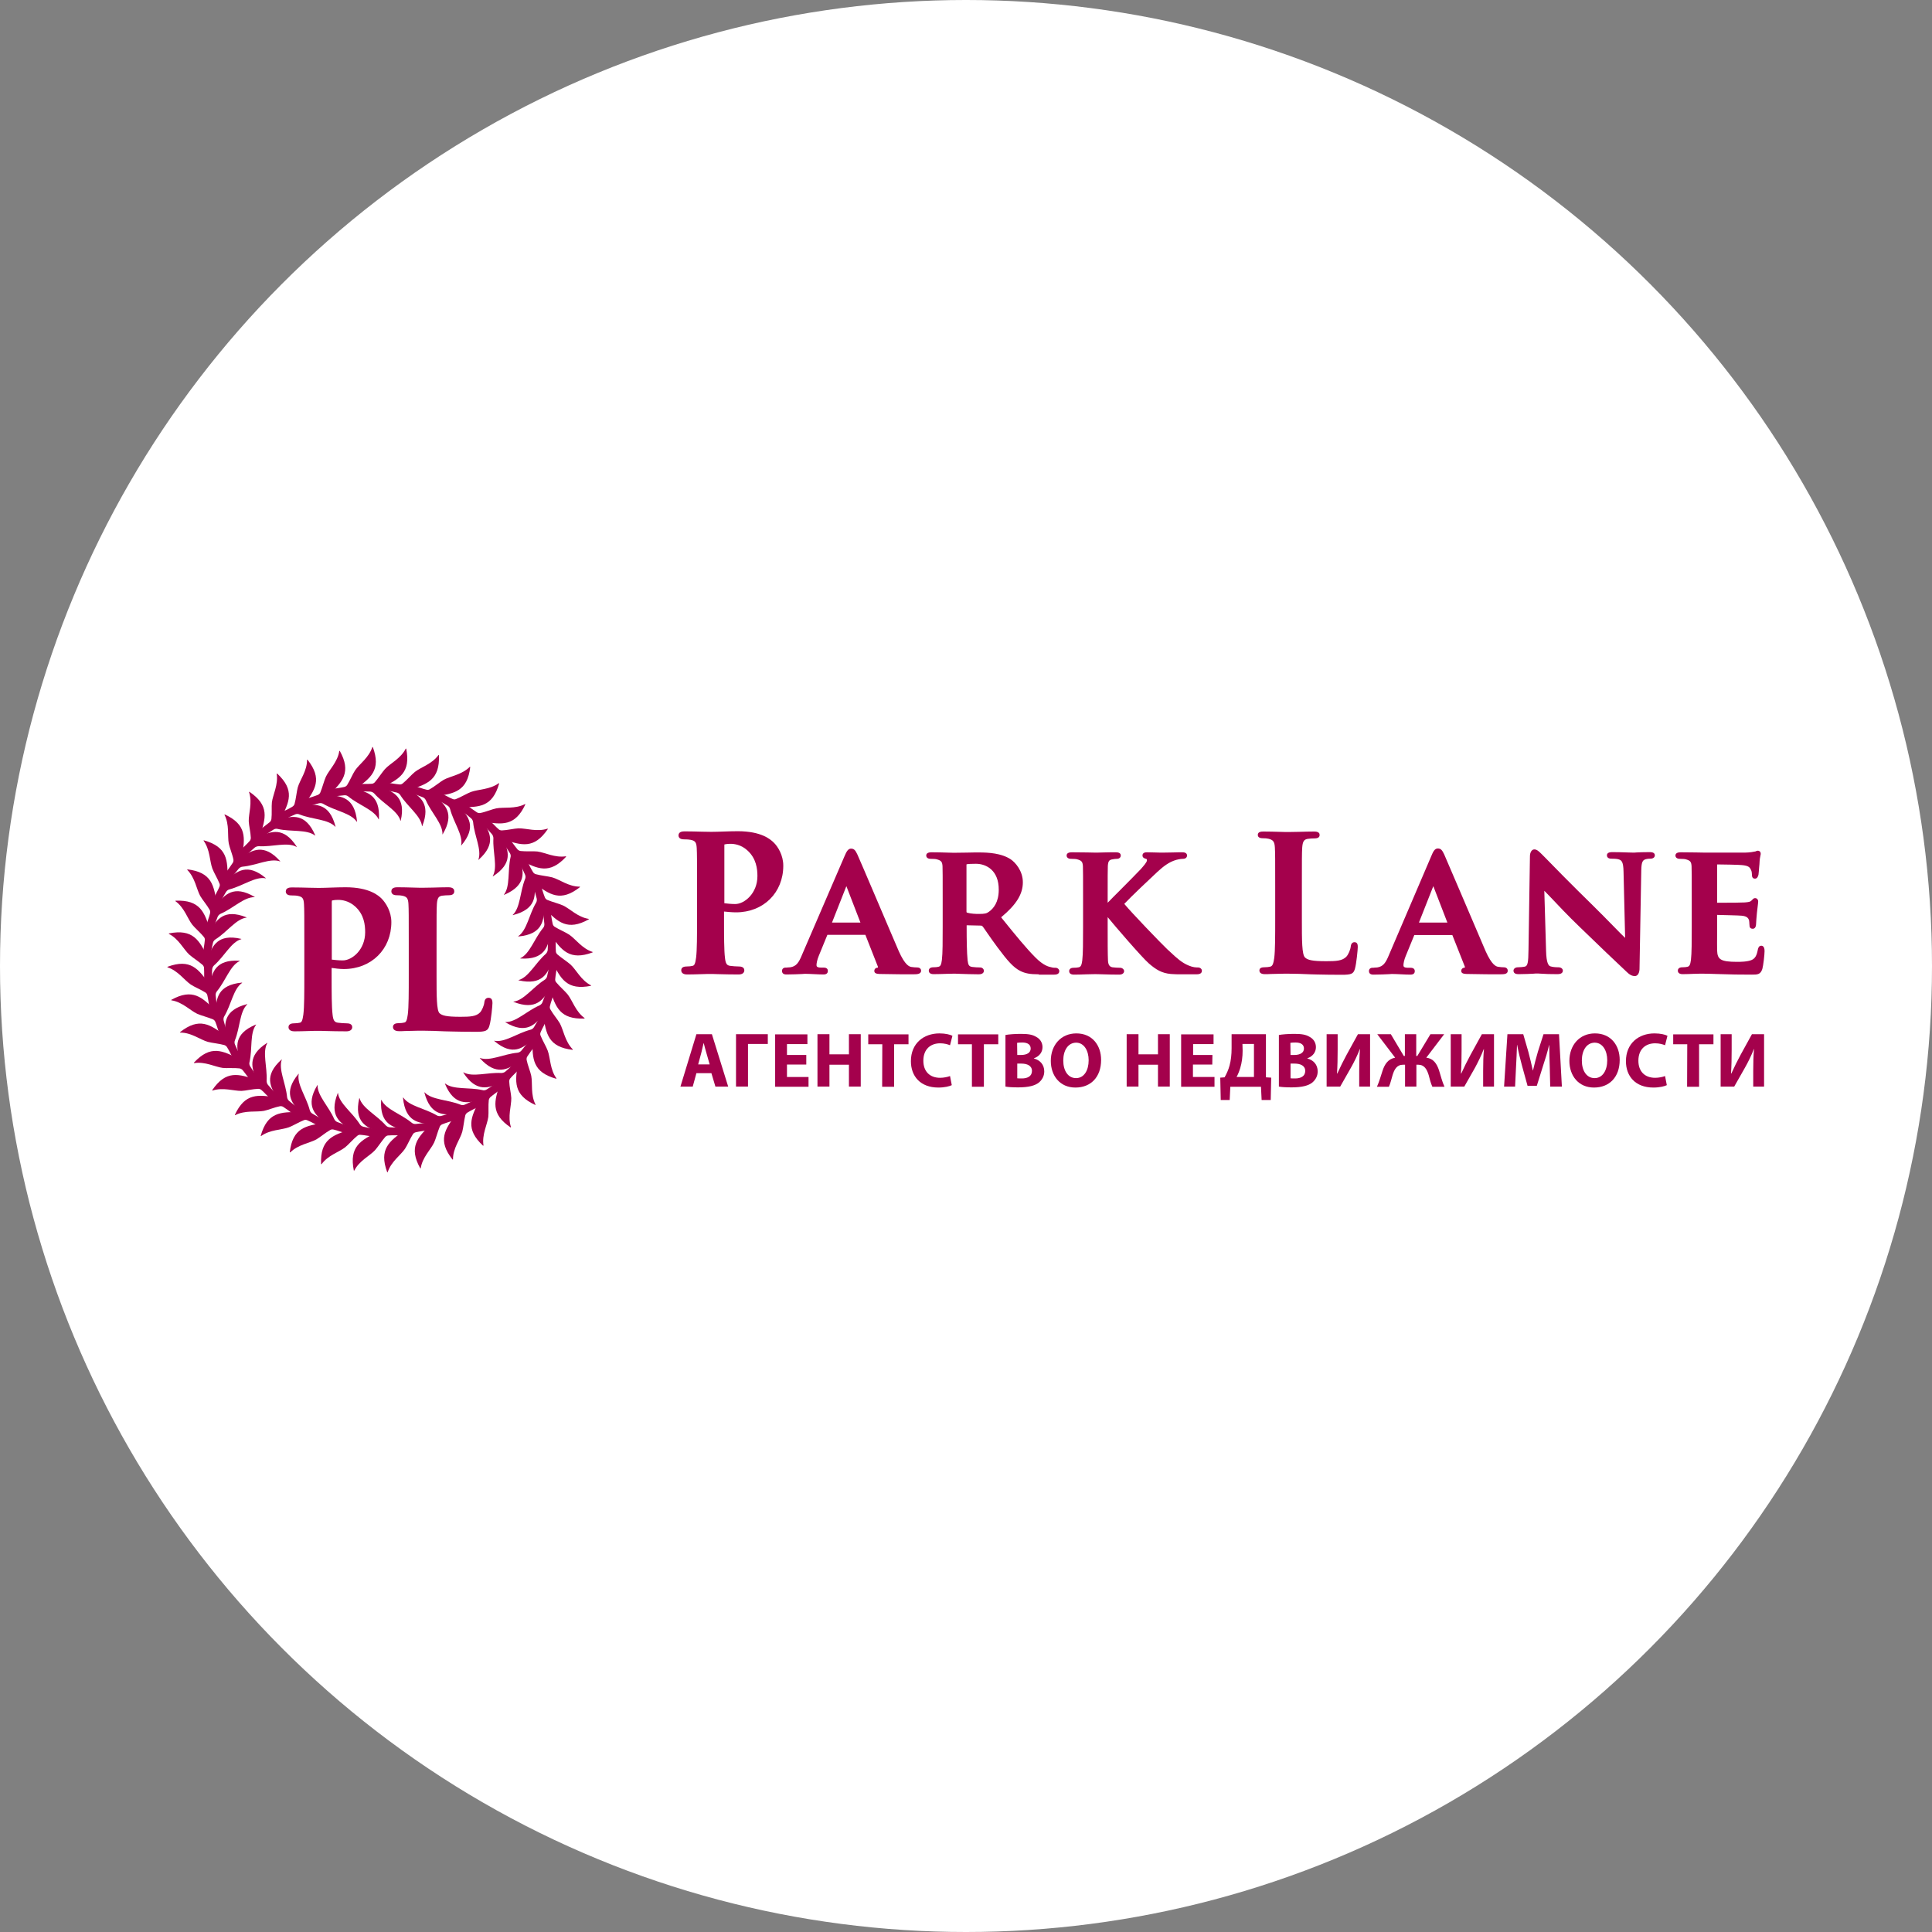 <?xml version="1.0" encoding="UTF-8"?> <svg xmlns="http://www.w3.org/2000/svg" width="150" height="150" viewBox="0 0 150 150" fill="none"><rect x="0" y="0" width="150" height="150" fill="#808080" stroke="none"/> <circle cx="75" cy="75" r="75" fill="white"></circle> <path d="M54.069 83.322L53.784 84.363H52.829L54.069 80.296H55.272L56.536 84.363H55.544L55.234 83.322H54.069V83.322ZM55.098 82.64L54.85 81.772C54.776 81.536 54.701 81.226 54.639 80.99H54.627C54.565 81.226 54.503 81.536 54.441 81.772L54.205 82.64H55.098Z" fill="#A4014C"></path> <path d="M59.612 80.295V81.052H58.074V84.362H57.144V80.295H59.612Z" fill="#A4014C"></path> <path d="M62.6 82.651H61.1V83.618H62.774V84.375H60.182V80.308H62.687V81.064H61.1V81.907H62.6V82.651Z" fill="#A4014C"></path> <path d="M64.398 80.295V81.858H65.911V80.295H66.828V84.362H65.911V82.664H64.398V84.362H63.468V80.295H64.398Z" fill="#A4014C"></path> <path d="M68.502 81.076H67.411V80.308H70.536V81.076H69.42V84.375H68.49L68.502 81.076Z" fill="#A4014C"></path> <path d="M73.896 84.251C73.723 84.338 73.351 84.437 72.855 84.437C71.454 84.437 70.722 83.556 70.722 82.391C70.722 81.002 71.714 80.233 72.942 80.233C73.413 80.233 73.785 80.332 73.946 80.419L73.76 81.151C73.574 81.076 73.314 81.002 72.991 81.002C72.26 81.002 71.689 81.448 71.689 82.354C71.689 83.172 72.173 83.68 72.991 83.68C73.264 83.68 73.574 83.618 73.76 83.544L73.896 84.251Z" fill="#A4014C"></path> <path d="M75.459 81.076H74.38V80.308H77.505V81.076H76.389V84.375H75.459V81.076Z" fill="#A4014C"></path> <path d="M78.063 80.357C78.298 80.308 78.794 80.27 79.253 80.27C79.811 80.27 80.158 80.32 80.456 80.506C80.741 80.655 80.94 80.94 80.94 81.3C80.94 81.659 80.729 82.006 80.27 82.168V82.18C80.741 82.304 81.076 82.651 81.076 83.184C81.076 83.556 80.902 83.842 80.654 84.052C80.357 84.288 79.861 84.424 79.055 84.424C78.596 84.424 78.261 84.4 78.063 84.362V80.357ZM78.98 81.907H79.278C79.762 81.907 80.022 81.709 80.022 81.411C80.022 81.101 79.786 80.94 79.365 80.94C79.166 80.94 79.055 80.952 78.968 80.965L78.98 81.907ZM78.98 83.718C79.067 83.73 79.179 83.73 79.34 83.73C79.762 83.73 80.121 83.569 80.121 83.147C80.121 82.738 79.749 82.577 79.29 82.577H78.98V83.718V83.718Z" fill="#A4014C"></path> <path d="M85.49 82.292C85.49 83.631 84.684 84.437 83.494 84.437C82.291 84.437 81.584 83.519 81.584 82.366C81.584 81.151 82.366 80.233 83.568 80.233C84.808 80.233 85.49 81.163 85.49 82.292ZM82.552 82.341C82.552 83.135 82.924 83.705 83.544 83.705C84.164 83.705 84.523 83.11 84.523 82.316C84.523 81.585 84.176 80.952 83.544 80.952C82.911 80.965 82.552 81.56 82.552 82.341Z" fill="#A4014C"></path> <path d="M88.392 80.295V81.858H89.905V80.295H90.822V84.362H89.905V82.664H88.392V84.362H87.474V80.295H88.392Z" fill="#A4014C"></path> <path d="M94.121 82.651H92.62V83.618H94.294V84.375H91.703V80.308H94.22V81.064H92.633V81.907H94.133L94.121 82.651Z" fill="#A4014C"></path> <path d="M98.287 80.295V83.643L98.696 83.668L98.659 85.404H97.952L97.903 84.375H95.522L95.472 85.404H94.778L94.741 83.668L95.076 83.643C95.237 83.358 95.373 83.06 95.46 82.738C95.572 82.329 95.621 81.882 95.621 81.386V80.295H98.287V80.295ZM96.477 81.585C96.477 82.056 96.415 82.515 96.291 82.924C96.216 83.172 96.117 83.42 96.006 83.618H97.357V81.052H96.464L96.477 81.585Z" fill="#A4014C"></path> <path d="M99.292 80.357C99.527 80.308 100.023 80.27 100.482 80.27C101.04 80.27 101.387 80.32 101.685 80.506C101.97 80.655 102.168 80.94 102.168 81.3C102.168 81.659 101.958 82.006 101.499 82.168V82.18C101.97 82.304 102.305 82.651 102.305 83.184C102.305 83.556 102.131 83.842 101.883 84.052C101.586 84.288 101.09 84.424 100.284 84.424C99.825 84.424 99.49 84.4 99.292 84.362V80.357ZM100.197 81.907H100.494C100.978 81.907 101.238 81.709 101.238 81.411C101.238 81.101 101.003 80.94 100.581 80.94C100.383 80.94 100.271 80.952 100.184 80.965L100.197 81.907ZM100.197 83.718C100.284 83.73 100.395 83.73 100.556 83.73C100.978 83.73 101.338 83.569 101.338 83.147C101.338 82.738 100.966 82.577 100.507 82.577H100.197V83.718V83.718Z" fill="#A4014C"></path> <path d="M103.855 80.295V81.498C103.855 82.155 103.842 82.8 103.805 83.346H103.83C104.041 82.874 104.314 82.329 104.549 81.895L105.43 80.295H106.372V84.362H105.529V83.16C105.529 82.527 105.541 81.982 105.591 81.448H105.578C105.392 81.932 105.132 82.465 104.884 82.899L104.053 84.362H102.999V80.295H103.855Z" fill="#A4014C"></path> <path d="M107.984 80.295L108.988 81.982H109.075V80.295H109.956V81.982H110.042L111.059 80.295H112.126L110.737 82.118C111.282 82.18 111.555 82.577 111.729 83.11C111.865 83.532 111.964 83.978 112.15 84.375H111.208C111.084 84.102 110.997 83.767 110.923 83.47C110.786 83.036 110.6 82.664 110.104 82.664H109.968V84.362H109.088V82.664H108.939C108.443 82.664 108.257 83.036 108.12 83.47C108.034 83.755 107.959 84.102 107.835 84.375H106.905C107.091 83.978 107.203 83.532 107.339 83.135C107.513 82.614 107.773 82.217 108.319 82.118L106.93 80.295H107.984Z" fill="#A4014C"></path> <path d="M113.477 80.295V81.498C113.477 82.155 113.465 82.8 113.428 83.346H113.452C113.663 82.874 113.936 82.329 114.172 81.895L115.052 80.295H115.994V84.362H115.151V83.16C115.151 82.527 115.164 81.982 115.213 81.448H115.201C115.015 81.932 114.754 82.465 114.519 82.899L113.688 84.362H112.634V80.295H113.477Z" fill="#A4014C"></path> <path d="M120.322 82.812C120.31 82.329 120.285 81.734 120.285 81.138H120.272C120.148 81.659 119.975 82.242 119.814 82.713L119.318 84.3H118.598L118.164 82.726C118.028 82.242 117.892 81.659 117.792 81.126H117.78C117.755 81.672 117.743 82.304 117.706 82.812L117.631 84.362H116.776L117.036 80.295H118.264L118.66 81.659C118.784 82.13 118.908 82.639 119.008 83.11H119.02C119.132 82.639 119.268 82.106 119.404 81.647L119.838 80.295H121.041L121.264 84.362H120.359L120.322 82.812Z" fill="#A4014C"></path> <path d="M125.753 82.292C125.753 83.631 124.947 84.437 123.757 84.437C122.554 84.437 121.847 83.519 121.847 82.366C121.847 81.151 122.628 80.233 123.831 80.233C125.071 80.233 125.753 81.163 125.753 82.292ZM122.814 82.341C122.814 83.135 123.186 83.705 123.806 83.705C124.426 83.705 124.786 83.11 124.786 82.316C124.786 81.585 124.439 80.952 123.806 80.952C123.174 80.965 122.814 81.56 122.814 82.341Z" fill="#A4014C"></path> <path d="M129.411 84.251C129.238 84.338 128.866 84.437 128.37 84.437C126.968 84.437 126.237 83.556 126.237 82.391C126.237 81.002 127.229 80.233 128.456 80.233C128.94 80.233 129.3 80.332 129.461 80.419L129.275 81.151C129.089 81.076 128.828 81.002 128.506 81.002C127.774 81.002 127.204 81.448 127.204 82.354C127.204 83.172 127.688 83.68 128.506 83.68C128.779 83.68 129.089 83.618 129.275 83.544L129.411 84.251Z" fill="#A4014C"></path> <path d="M130.998 81.076H129.907V80.308H133.032V81.076H131.916V84.375H130.986L130.998 81.076Z" fill="#A4014C"></path> <path d="M134.446 80.295V81.498C134.446 82.155 134.433 82.8 134.396 83.346H134.421C134.632 82.874 134.904 82.329 135.14 81.895L136.02 80.295H136.963V84.362H136.12V83.16C136.12 82.527 136.132 81.982 136.182 81.448H136.169C135.983 81.932 135.723 82.465 135.475 82.899L134.644 84.362H133.59V80.295H134.446Z" fill="#A4014C"></path> <path d="M26.69 75.236C28.835 75.236 30.385 73.698 30.385 71.59C30.385 70.784 29.963 70.102 29.616 69.755C29.393 69.544 28.698 68.887 26.826 68.887C26.491 68.887 26.094 68.9 25.722 68.912C25.375 68.924 25.028 68.937 24.743 68.937C24.569 68.937 24.321 68.924 24.024 68.924C23.614 68.912 23.118 68.9 22.684 68.9C22.548 68.9 22.188 68.9 22.188 69.21C22.188 69.346 22.263 69.52 22.61 69.52C22.821 69.52 23.044 69.532 23.131 69.557C23.49 69.631 23.577 69.755 23.602 70.202C23.627 70.648 23.627 71.045 23.627 73.227V75.744C23.627 77.046 23.627 78.175 23.552 78.77C23.49 79.216 23.428 79.378 23.28 79.402C23.18 79.427 23.019 79.452 22.808 79.452C22.436 79.452 22.399 79.663 22.399 79.75C22.399 79.849 22.449 80.072 22.87 80.072C23.193 80.072 23.627 80.06 24.011 80.047C24.296 80.035 24.532 80.035 24.681 80.035C24.817 80.035 25.04 80.035 25.313 80.047C25.76 80.06 26.318 80.072 26.9 80.072C27.235 80.072 27.347 79.898 27.347 79.75C27.347 79.675 27.322 79.452 26.938 79.452C26.727 79.452 26.429 79.427 26.231 79.402C25.97 79.365 25.871 79.229 25.822 78.782C25.747 78.175 25.747 77.046 25.747 75.744V75.149C26.02 75.186 26.367 75.236 26.69 75.236ZM25.772 69.916C25.834 69.904 25.97 69.867 26.256 69.867C26.541 69.867 27.074 69.929 27.57 70.375C28.277 71.008 28.351 71.826 28.351 72.384C28.351 73.736 27.334 74.566 26.615 74.566C26.293 74.566 25.97 74.529 25.76 74.504V70.016C25.772 69.941 25.772 69.916 25.772 69.916Z" fill="#A4014C"></path> <path d="M36.944 80.109C36.163 80.109 35.556 80.097 35.022 80.084L34.526 80.072C33.894 80.047 33.386 80.022 32.79 80.022C32.629 80.022 32.319 80.022 31.984 80.035C31.811 80.035 31.625 80.047 31.451 80.047C31.29 80.06 31.129 80.06 30.98 80.06C30.558 80.06 30.509 79.836 30.509 79.737C30.509 79.65 30.546 79.44 30.918 79.44C31.129 79.44 31.29 79.415 31.389 79.39C31.538 79.365 31.6 79.204 31.662 78.758C31.736 78.175 31.736 77.046 31.736 75.732V73.215C31.736 71.032 31.736 70.648 31.712 70.189C31.687 69.743 31.588 69.619 31.24 69.544C31.141 69.52 30.98 69.507 30.806 69.507C30.459 69.507 30.385 69.334 30.385 69.197C30.385 68.887 30.744 68.887 30.881 68.887C31.265 68.887 31.724 68.9 32.121 68.912C32.418 68.924 32.679 68.924 32.84 68.924C32.989 68.924 33.274 68.912 33.596 68.912C34.006 68.9 34.477 68.887 34.787 68.887C34.911 68.887 35.27 68.887 35.27 69.197C35.27 69.408 35.122 69.507 34.836 69.507C34.688 69.507 34.477 69.52 34.303 69.544C34.068 69.594 33.956 69.693 33.919 70.189C33.894 70.648 33.894 71.032 33.894 73.215V75.732C33.894 77.319 33.894 78.472 34.13 78.671C34.328 78.844 34.65 78.944 35.742 78.944C36.498 78.944 36.982 78.919 37.279 78.596C37.416 78.448 37.577 78.076 37.602 77.84C37.626 77.592 37.738 77.468 37.936 77.468C38.234 77.468 38.234 77.766 38.234 77.89C38.234 78.063 38.135 79.154 38.011 79.588C37.899 80.047 37.688 80.109 36.944 80.109Z" fill="#A4014C"></path> <path d="M135.983 75.67C135.041 75.67 134.284 75.658 133.664 75.633L133.206 75.62C132.809 75.608 132.486 75.596 132.214 75.596C132.152 75.596 132.077 75.596 131.99 75.596C131.854 75.596 131.68 75.608 131.507 75.608C131.209 75.62 130.899 75.633 130.639 75.633C130.292 75.633 130.267 75.434 130.267 75.36C130.267 75.224 130.366 75.1 130.602 75.1C130.775 75.1 130.912 75.087 131.011 75.062C131.172 75.025 131.234 74.901 131.284 74.529C131.346 74.021 131.346 73.066 131.346 71.95V69.817C131.346 67.97 131.346 67.635 131.333 67.25C131.308 66.903 131.234 66.816 130.887 66.717C130.812 66.692 130.614 66.68 130.428 66.68C130.168 66.68 130.081 66.544 130.081 66.42C130.081 66.172 130.403 66.172 130.502 66.172C130.887 66.172 131.308 66.184 131.668 66.184C131.928 66.184 132.164 66.196 132.313 66.196H132.92C133.466 66.196 134.235 66.196 134.842 66.196C135.5 66.196 135.698 66.196 135.748 66.184C135.921 66.172 136.07 66.147 136.182 66.122L136.268 66.11C136.293 66.11 136.318 66.097 136.33 66.085C136.38 66.072 136.43 66.048 136.479 66.048C136.578 66.048 136.702 66.11 136.702 66.296C136.702 66.333 136.69 66.37 136.678 66.432C136.653 66.544 136.616 66.717 136.603 67.089C136.603 67.139 136.591 67.238 136.578 67.35C136.566 67.56 136.541 67.808 136.529 67.908C136.504 67.994 136.454 68.218 136.256 68.218C136.144 68.218 136.02 68.168 136.02 67.92C136.02 67.833 136.008 67.647 135.946 67.536C135.859 67.362 135.797 67.213 135.227 67.164C135.028 67.139 133.677 67.114 133.317 67.114V70.09C134.508 70.09 135.289 70.078 135.462 70.065C135.76 70.04 135.896 70.016 135.971 69.929C136.02 69.892 136.045 69.867 136.058 69.842C136.12 69.78 136.169 69.73 136.268 69.73C136.405 69.73 136.504 69.842 136.504 69.991C136.504 70.053 136.492 70.152 136.454 70.474L136.405 70.896C136.38 71.132 136.343 71.628 136.343 71.702C136.343 72.074 136.157 72.111 136.082 72.111C135.934 72.111 135.834 72.024 135.834 71.876C135.834 71.838 135.822 71.789 135.822 71.739C135.822 71.652 135.81 71.553 135.797 71.454C135.748 71.305 135.661 71.132 135.214 71.094C135.004 71.07 133.726 71.045 133.317 71.032V72C133.317 72.124 133.317 72.297 133.317 72.496C133.317 72.967 133.305 73.55 133.317 73.798C133.342 74.48 133.565 74.678 134.88 74.678C135.078 74.678 135.673 74.678 136.008 74.529C136.268 74.405 136.392 74.194 136.479 73.723C136.504 73.624 136.541 73.426 136.752 73.426C136.814 73.426 136.864 73.45 136.901 73.488C136.963 73.55 137 73.661 137 73.847C137 74.132 136.901 74.976 136.826 75.236C136.678 75.67 136.454 75.67 135.983 75.67Z" fill="#A4014C"></path> <path d="M126.931 75.782C126.72 75.782 126.522 75.683 126.324 75.484C125.58 74.79 124.03 73.314 122.653 71.975C121.773 71.132 120.905 70.214 120.334 69.606C120.161 69.421 120.012 69.272 119.9 69.16L120.037 73.835C120.062 74.802 120.235 74.976 120.372 75.025C120.533 75.075 120.731 75.1 120.992 75.1C121.227 75.1 121.339 75.236 121.339 75.36C121.339 75.534 121.202 75.633 120.917 75.633C120.384 75.633 119.938 75.621 119.64 75.596C119.479 75.583 119.367 75.583 119.293 75.583C119.256 75.583 119.181 75.583 119.082 75.596C118.822 75.608 118.388 75.633 117.929 75.633C117.805 75.633 117.507 75.633 117.507 75.36C117.507 75.211 117.656 75.1 117.842 75.1C118.053 75.1 118.251 75.075 118.388 75.05C118.611 74.988 118.66 74.752 118.673 73.711L118.784 66.494C118.784 66.172 118.921 65.948 119.132 65.948C119.33 65.948 119.504 66.122 119.727 66.345L119.987 66.606C120.558 67.201 122.108 68.776 123.633 70.264C124.104 70.722 124.811 71.442 125.394 72.037C125.704 72.359 125.989 72.644 126.175 72.818L126.051 67.684C126.038 66.916 125.902 66.804 125.704 66.73C125.542 66.668 125.245 66.668 125.096 66.668C124.786 66.668 124.761 66.469 124.761 66.407C124.761 66.159 125.071 66.159 125.208 66.159C125.604 66.159 126.014 66.172 126.336 66.184C126.534 66.184 126.708 66.197 126.82 66.197C126.869 66.197 126.944 66.197 127.055 66.184C127.278 66.172 127.638 66.159 128.06 66.159C128.184 66.159 128.481 66.159 128.481 66.407C128.481 66.544 128.37 66.668 128.134 66.668C128.01 66.668 127.923 66.668 127.787 66.705C127.551 66.779 127.44 66.879 127.427 67.585L127.291 75.261C127.266 75.645 127.092 75.782 126.931 75.782Z" fill="#A4014C"></path> <path d="M116.379 75.645C115.932 75.645 115.015 75.645 113.961 75.62H113.886C113.676 75.608 113.452 75.596 113.452 75.385C113.452 75.236 113.552 75.137 113.725 75.124C113.725 75.124 113.75 75.1 113.725 75.038L112.758 72.595H109.807L109.137 74.232C109.013 74.529 108.964 74.814 108.964 74.926C108.964 75.025 108.964 75.137 109.336 75.137H109.522C109.794 75.137 109.844 75.298 109.844 75.397C109.844 75.496 109.807 75.67 109.509 75.67C109.298 75.67 109.038 75.658 108.79 75.645C108.542 75.633 108.306 75.62 108.108 75.62C108.071 75.62 107.984 75.62 107.86 75.633C107.575 75.645 107.104 75.67 106.645 75.67C106.558 75.67 106.285 75.67 106.285 75.397C106.285 75.236 106.397 75.137 106.558 75.137C106.608 75.137 106.67 75.137 106.732 75.124C106.794 75.124 106.868 75.112 106.93 75.112C107.389 75.038 107.587 74.765 107.848 74.12L111.134 66.444C111.258 66.147 111.382 65.874 111.63 65.874C111.902 65.874 111.989 66.06 112.126 66.333C112.262 66.643 112.77 67.833 113.366 69.222C114.085 70.908 114.903 72.83 115.337 73.835C115.833 74.951 116.168 75.038 116.317 75.062C116.49 75.087 116.627 75.1 116.751 75.1C116.974 75.1 117.061 75.236 117.061 75.36C117.061 75.645 116.776 75.645 116.379 75.645ZM112.374 71.628L111.282 68.8L110.166 71.628H112.374Z" fill="#A4014C"></path> <path d="M104.165 75.682C103.371 75.682 102.764 75.67 102.218 75.658L101.747 75.645C101.139 75.62 100.618 75.596 99.998 75.596C99.837 75.596 99.527 75.596 99.192 75.608C99.019 75.608 98.845 75.62 98.672 75.62C98.51 75.633 98.349 75.633 98.2 75.633C97.841 75.633 97.779 75.459 97.779 75.348C97.779 75.248 97.828 75.1 98.138 75.1C98.349 75.1 98.523 75.075 98.622 75.05C98.808 75.013 98.87 74.79 98.932 74.38C99.006 73.785 99.006 72.657 99.006 71.355V68.838C99.006 66.655 99.006 66.271 98.982 65.812C98.957 65.341 98.845 65.204 98.473 65.118C98.374 65.093 98.213 65.08 98.027 65.08C97.717 65.08 97.655 64.932 97.655 64.82C97.655 64.56 97.965 64.56 98.101 64.56C98.486 64.56 98.944 64.572 99.341 64.584C99.639 64.597 99.899 64.597 100.073 64.597C100.222 64.597 100.507 64.584 100.829 64.584C101.238 64.572 101.71 64.56 102.02 64.56C102.156 64.56 102.305 64.572 102.392 64.659C102.441 64.708 102.454 64.758 102.454 64.832C102.454 65.006 102.317 65.093 102.057 65.093C101.908 65.093 101.685 65.105 101.524 65.13C101.263 65.18 101.139 65.291 101.102 65.824C101.077 66.283 101.077 66.668 101.077 68.85V71.367C101.077 73.029 101.077 74.12 101.325 74.343C101.524 74.529 101.858 74.628 102.962 74.628C103.731 74.628 104.227 74.604 104.537 74.269C104.686 74.108 104.847 73.736 104.872 73.488C104.896 73.264 104.996 73.153 105.169 73.153C105.417 73.153 105.417 73.401 105.417 73.537C105.417 73.711 105.318 74.79 105.194 75.224C105.082 75.608 104.921 75.682 104.165 75.682Z" fill="#A4014C"></path> <path d="M91.802 75.645C91.418 75.645 91.194 75.645 90.909 75.62C90.202 75.558 89.756 75.286 89.198 74.802C88.652 74.331 86.458 71.776 85.999 71.206V71.987C85.999 73.103 85.999 74.058 86.024 74.591C86.048 74.963 86.185 75.062 86.371 75.1C86.532 75.124 86.817 75.137 86.966 75.137C87.127 75.137 87.276 75.261 87.276 75.397C87.276 75.521 87.177 75.67 86.892 75.67C86.47 75.67 85.974 75.658 85.577 75.645C85.317 75.633 85.094 75.633 84.97 75.633C84.846 75.633 84.635 75.645 84.387 75.645C84.052 75.658 83.668 75.67 83.382 75.67C83.035 75.67 83.01 75.472 83.01 75.397C83.01 75.261 83.11 75.137 83.345 75.137C83.519 75.137 83.655 75.124 83.754 75.1C83.916 75.062 83.978 74.938 84.027 74.566C84.089 74.058 84.089 73.103 84.089 71.987V69.817C84.089 67.97 84.089 67.635 84.077 67.25C84.052 66.903 83.978 66.816 83.63 66.717C83.556 66.692 83.358 66.68 83.159 66.68C82.899 66.68 82.812 66.544 82.812 66.42C82.812 66.172 83.134 66.172 83.234 66.172C83.63 66.172 84.077 66.184 84.424 66.184C84.66 66.184 84.87 66.196 84.994 66.196C85.131 66.196 85.391 66.196 85.676 66.184C86.011 66.172 86.383 66.172 86.606 66.172C86.718 66.172 87.016 66.172 87.016 66.42C87.016 66.556 86.916 66.68 86.706 66.68C86.594 66.68 86.532 66.692 86.383 66.717C86.123 66.754 86.036 66.841 86.011 67.25C85.999 67.635 85.999 67.97 85.999 69.817V70.09C86.234 69.842 86.606 69.47 86.991 69.086C87.611 68.466 88.243 67.821 88.454 67.598L88.541 67.511C88.814 67.201 89.049 66.94 89.049 66.792C89.049 66.692 89.012 66.692 88.975 66.68C88.888 66.655 88.702 66.606 88.702 66.42C88.702 66.32 88.752 66.172 89.037 66.172C89.161 66.172 89.384 66.184 89.62 66.184C89.88 66.196 90.153 66.196 90.339 66.196C90.537 66.196 90.798 66.184 91.07 66.184C91.343 66.172 91.616 66.172 91.814 66.172C92.124 66.172 92.162 66.345 92.162 66.42C92.162 66.544 92.075 66.68 91.839 66.68C91.678 66.68 91.38 66.73 91.157 66.816C90.748 66.965 90.364 67.226 89.868 67.684C89.434 68.081 87.784 69.644 87.288 70.177C87.871 70.884 90.153 73.252 90.612 73.686C90.711 73.773 90.81 73.872 90.909 73.959C91.343 74.368 91.765 74.752 92.286 74.963C92.633 75.112 92.868 75.112 93.005 75.112C93.178 75.112 93.315 75.224 93.315 75.372C93.315 75.645 92.992 75.645 92.881 75.645H91.802V75.645Z" fill="#A4014C"></path> <path d="M80.654 75.645C79.96 75.645 79.588 75.571 79.216 75.385C78.67 75.112 78.212 74.579 77.455 73.562C77.17 73.19 76.885 72.768 76.649 72.434C76.476 72.186 76.339 71.975 76.265 71.9C76.24 71.876 76.203 71.863 76.141 71.863L75.05 71.838V71.975C75.05 72.88 75.062 73.984 75.124 74.554C75.174 74.926 75.223 75.038 75.496 75.075C75.67 75.1 75.93 75.112 76.091 75.112C76.277 75.112 76.389 75.248 76.389 75.372C76.389 75.434 76.364 75.645 75.992 75.645C75.508 75.645 74.876 75.62 74.467 75.608C74.256 75.596 74.095 75.596 74.033 75.596C73.934 75.596 73.748 75.608 73.512 75.608C73.177 75.62 72.78 75.633 72.483 75.633C72.136 75.633 72.111 75.434 72.111 75.36C72.111 75.236 72.198 75.1 72.446 75.1C72.619 75.1 72.756 75.087 72.855 75.062C73.004 75.025 73.078 74.938 73.128 74.529C73.19 74.021 73.19 73.066 73.19 71.95V69.817C73.19 67.97 73.19 67.635 73.177 67.25C73.152 66.903 73.078 66.816 72.731 66.717C72.656 66.692 72.458 66.68 72.26 66.68C71.999 66.68 71.912 66.544 71.912 66.42C71.912 66.172 72.235 66.172 72.334 66.172C72.743 66.172 73.202 66.184 73.549 66.196C73.772 66.196 73.946 66.209 74.045 66.209C74.268 66.209 74.678 66.196 75.074 66.196C75.446 66.184 75.818 66.184 76.004 66.184C76.773 66.184 77.753 66.246 78.472 66.717C78.819 66.953 79.414 67.598 79.414 68.503C79.414 69.42 78.906 70.239 77.728 71.218L77.815 71.33C78.856 72.62 79.675 73.624 80.394 74.343C81.026 74.976 81.436 75.062 81.634 75.1L81.671 75.112C81.783 75.137 81.845 75.137 81.944 75.137C82.13 75.137 82.242 75.273 82.242 75.397C82.242 75.571 82.118 75.67 81.857 75.67H80.654V75.645V75.645ZM75.769 67.064C75.446 67.064 75.161 67.077 75.05 67.102C75.05 67.102 75.037 67.114 75.037 67.139V70.76C75.037 70.822 75.05 70.834 75.05 70.834C75.05 70.834 75.05 70.846 75.087 70.859C75.372 70.946 75.769 70.958 75.98 70.958C76.476 70.958 76.6 70.921 76.786 70.784C77.133 70.536 77.542 70.053 77.542 69.086C77.554 67.598 76.6 67.064 75.769 67.064Z" fill="#A4014C"></path> <path d="M70.809 75.645C70.362 75.645 69.445 75.645 68.391 75.621H68.316C68.106 75.608 67.882 75.596 67.882 75.385C67.882 75.236 67.982 75.137 68.155 75.124C68.168 75.087 68.168 75.062 68.155 75.038L67.188 72.582H64.237L63.567 74.219C63.443 74.517 63.394 74.802 63.394 74.914C63.394 75.013 63.394 75.124 63.766 75.124H63.952C64.237 75.124 64.274 75.286 64.274 75.385C64.274 75.484 64.237 75.658 63.939 75.658C63.728 75.658 63.468 75.645 63.22 75.633C62.972 75.621 62.736 75.608 62.538 75.608C62.501 75.608 62.414 75.608 62.29 75.621C62.005 75.633 61.534 75.658 61.075 75.658C60.988 75.658 60.715 75.658 60.715 75.385C60.715 75.224 60.827 75.124 60.988 75.124C61.038 75.124 61.1 75.124 61.162 75.112C61.224 75.112 61.298 75.1 61.36 75.1C61.819 75.025 62.017 74.752 62.278 74.108L65.576 66.457C65.725 66.097 65.861 65.886 66.072 65.886C66.345 65.886 66.432 66.073 66.568 66.345C66.717 66.668 67.262 67.957 67.895 69.433C68.589 71.045 69.358 72.88 69.78 73.847C70.276 74.963 70.61 75.05 70.759 75.075C70.933 75.1 71.069 75.112 71.206 75.112C71.429 75.112 71.516 75.249 71.516 75.373C71.491 75.645 71.206 75.645 70.809 75.645ZM66.804 71.628L65.712 68.8L64.596 71.628H66.804Z" fill="#A4014C"></path> <path d="M57.144 70.834C59.277 70.834 60.814 69.309 60.814 67.213C60.814 66.407 60.405 65.725 60.046 65.39C59.822 65.18 59.128 64.535 57.28 64.535C56.946 64.535 56.561 64.547 56.189 64.56C55.842 64.572 55.507 64.584 55.222 64.584C55.061 64.584 54.8 64.572 54.503 64.572C54.094 64.56 53.61 64.547 53.176 64.547C53.04 64.547 52.68 64.547 52.68 64.857C52.68 64.994 52.754 65.167 53.102 65.167C53.312 65.167 53.523 65.18 53.622 65.204C53.982 65.279 54.069 65.403 54.094 65.849C54.118 66.296 54.118 66.692 54.118 68.85V71.355C54.118 72.657 54.118 73.773 54.044 74.356C53.982 74.802 53.92 74.963 53.771 74.988C53.672 75.013 53.511 75.038 53.3 75.038C52.928 75.038 52.891 75.236 52.891 75.335C52.891 75.434 52.94 75.658 53.35 75.658C53.672 75.658 54.106 75.645 54.478 75.633C54.751 75.62 54.999 75.62 55.135 75.62C55.272 75.62 55.495 75.62 55.768 75.633C56.214 75.645 56.76 75.658 57.342 75.658C57.677 75.658 57.789 75.496 57.789 75.335C57.789 75.261 57.764 75.038 57.38 75.038C57.169 75.038 56.871 75.013 56.685 74.988C56.425 74.951 56.338 74.814 56.288 74.38C56.214 73.785 56.214 72.657 56.214 71.367V70.772C56.487 70.797 56.834 70.834 57.144 70.834ZM56.239 65.564C56.301 65.552 56.437 65.514 56.722 65.514C56.995 65.514 57.541 65.576 58.024 66.023C58.719 66.643 58.806 67.461 58.806 68.019C58.806 69.358 57.801 70.189 57.082 70.189C56.76 70.189 56.437 70.152 56.239 70.127V65.663C56.239 65.601 56.251 65.576 56.239 65.564Z" fill="#A4014C"></path> <path d="M29.653 61.137C31.017 60.48 31.91 59.984 31.538 58.124C31.501 58.124 31.538 58.124 31.501 58.124C31.116 58.893 30.298 59.265 29.889 59.711C29.666 59.959 29.368 60.43 29.095 60.74C29.033 60.802 28.946 60.852 28.86 60.852C28.698 60.864 28.525 60.864 28.376 60.864H28.128C27.942 60.864 27.793 60.864 27.669 60.877L27.434 60.901L27.496 61.472L27.731 61.447C27.793 61.435 27.88 61.435 27.992 61.435C28.178 61.435 28.438 61.447 28.748 61.459C28.872 61.472 28.971 61.522 29.058 61.608C29.765 62.414 30.868 62.935 31.092 63.716C31.104 63.741 31.116 63.729 31.116 63.704C31.526 61.906 30.558 61.484 29.653 61.137Z" fill="#A4014C"></path> <path d="M27.558 61.274C28.798 60.406 29.604 59.786 28.946 58C28.909 58 28.946 58 28.909 58C28.649 58.818 27.905 59.314 27.57 59.81C27.384 60.083 27.173 60.604 26.95 60.951C26.9 61.026 26.826 61.075 26.727 61.1C26.566 61.137 26.404 61.162 26.256 61.187L26.008 61.224C25.822 61.249 25.685 61.274 25.561 61.311L25.326 61.373L25.487 61.943L25.722 61.881C25.784 61.869 25.871 61.844 25.983 61.832C26.169 61.807 26.429 61.77 26.727 61.745C26.851 61.732 26.962 61.77 27.049 61.844C27.88 62.526 29.046 62.873 29.393 63.605C29.405 63.63 29.418 63.617 29.418 63.58C29.529 61.745 28.512 61.472 27.558 61.274Z" fill="#A4014C"></path> <path d="M25.512 61.745C26.603 60.703 27.297 59.947 26.38 58.297C26.342 58.297 26.38 58.297 26.342 58.31C26.218 59.153 25.549 59.773 25.301 60.306C25.164 60.604 25.028 61.15 24.867 61.534C24.83 61.621 24.755 61.683 24.668 61.72C24.52 61.782 24.358 61.831 24.21 61.881L23.974 61.956C23.8 62.017 23.664 62.055 23.54 62.117L23.317 62.216L23.565 62.761L23.788 62.662C23.85 62.638 23.924 62.6 24.036 62.575C24.21 62.514 24.458 62.452 24.768 62.365C24.879 62.34 25.003 62.352 25.102 62.414C26.02 62.96 27.235 63.121 27.694 63.791C27.706 63.816 27.719 63.803 27.719 63.766C27.533 61.894 26.479 61.794 25.512 61.745Z" fill="#A4014C"></path> <path d="M23.565 62.526C24.482 61.323 25.053 60.48 23.875 58.98C23.85 58.992 23.875 58.98 23.838 58.992C23.85 59.847 23.28 60.554 23.118 61.137C23.032 61.459 22.982 62.017 22.87 62.414C22.846 62.501 22.784 62.575 22.709 62.625C22.573 62.712 22.424 62.786 22.288 62.861L22.064 62.96C21.903 63.047 21.767 63.109 21.668 63.183L21.469 63.319L21.792 63.816L21.99 63.679C22.04 63.642 22.114 63.605 22.226 63.555C22.387 63.468 22.622 63.357 22.908 63.233C23.019 63.183 23.143 63.183 23.255 63.233C24.247 63.63 25.474 63.592 26.032 64.188C26.045 64.2 26.057 64.188 26.045 64.163C25.586 62.365 24.532 62.414 23.565 62.526Z" fill="#A4014C"></path> <path d="M21.531 85.23C20.043 84.97 19.026 84.846 18.233 86.557C18.258 86.582 18.233 86.557 18.258 86.582C19.014 86.185 19.907 86.359 20.49 86.247C20.812 86.185 21.333 85.962 21.73 85.888C21.816 85.875 21.916 85.888 21.99 85.937C22.126 86.024 22.263 86.123 22.387 86.21L22.585 86.359C22.734 86.47 22.858 86.545 22.97 86.619L23.18 86.743L23.478 86.222L23.267 86.098C23.218 86.074 23.143 86.024 23.044 85.95C22.895 85.838 22.684 85.677 22.449 85.478C22.362 85.404 22.3 85.292 22.288 85.168C22.188 84.102 21.606 83.036 21.878 82.267C21.891 82.242 21.866 82.242 21.854 82.267C20.465 83.519 20.998 84.424 21.531 85.23Z" fill="#A4014C"></path> <path d="M23.292 86.346C21.779 86.322 20.762 86.346 20.242 88.181C20.266 88.194 20.242 88.181 20.266 88.206C20.961 87.698 21.854 87.735 22.424 87.524C22.734 87.413 23.218 87.115 23.602 86.966C23.689 86.929 23.788 86.942 23.862 86.979C24.011 87.041 24.16 87.115 24.296 87.189L24.52 87.301C24.681 87.388 24.817 87.45 24.929 87.499L25.152 87.586L25.363 87.028L25.14 86.942C25.078 86.917 25.003 86.879 24.904 86.83C24.743 86.743 24.507 86.619 24.247 86.458C24.148 86.396 24.073 86.297 24.048 86.185C23.776 85.144 23.032 84.176 23.193 83.383C23.193 83.358 23.18 83.358 23.168 83.383C21.978 84.809 22.647 85.627 23.292 86.346Z" fill="#A4014C"></path> <path d="M25.226 87.177C23.726 87.388 22.722 87.574 22.498 89.459C22.523 89.471 22.498 89.459 22.536 89.471C23.143 88.864 24.036 88.752 24.557 88.467C24.842 88.305 25.276 87.933 25.636 87.735C25.71 87.686 25.809 87.673 25.896 87.698C26.057 87.735 26.218 87.785 26.355 87.834L26.59 87.909C26.764 87.971 26.9 88.008 27.024 88.033L27.26 88.082L27.384 87.499L27.148 87.45C27.086 87.438 27 87.413 26.9 87.376C26.727 87.314 26.479 87.227 26.194 87.115C26.082 87.078 25.995 86.979 25.946 86.879C25.524 85.9 24.631 85.057 24.656 84.251C24.656 84.226 24.644 84.238 24.631 84.263C23.676 85.863 24.47 86.557 25.226 87.177Z" fill="#A4014C"></path> <path d="M27.26 87.686C25.809 88.12 24.854 88.479 24.929 90.376C24.954 90.389 24.929 90.376 24.966 90.389C25.462 89.694 26.33 89.446 26.801 89.074C27.062 88.864 27.421 88.442 27.744 88.181C27.818 88.12 27.905 88.095 27.992 88.107C28.153 88.12 28.326 88.144 28.475 88.169L28.723 88.206C28.909 88.231 29.046 88.256 29.182 88.256L29.418 88.268L29.442 87.673L29.207 87.661C29.145 87.661 29.058 87.648 28.946 87.624C28.76 87.599 28.512 87.549 28.202 87.475C28.091 87.45 27.992 87.376 27.93 87.276C27.359 86.371 26.342 85.677 26.243 84.871C26.243 84.846 26.231 84.858 26.218 84.883C25.524 86.632 26.417 87.202 27.26 87.686Z" fill="#A4014C"></path> <path d="M29.356 87.871C27.992 88.529 27.099 89.025 27.471 90.885C27.508 90.885 27.471 90.885 27.508 90.885C27.892 90.116 28.711 89.744 29.12 89.297C29.343 89.049 29.641 88.578 29.914 88.268C29.976 88.206 30.062 88.157 30.149 88.157C30.31 88.144 30.484 88.144 30.633 88.144H30.881C31.067 88.144 31.216 88.144 31.34 88.132L31.575 88.107L31.513 87.512L31.278 87.537C31.216 87.549 31.129 87.549 31.017 87.549C30.831 87.549 30.571 87.537 30.261 87.524C30.137 87.512 30.038 87.462 29.951 87.376C29.244 86.57 28.14 86.049 27.917 85.267C27.905 85.243 27.892 85.255 27.892 85.28C27.471 87.103 28.45 87.524 29.356 87.871Z" fill="#A4014C"></path> <path d="M31.451 87.735C30.211 88.603 29.405 89.223 30.062 91.009C30.1 91.009 30.062 91.009 30.1 91.009C30.36 90.19 31.104 89.694 31.439 89.198C31.625 88.925 31.836 88.405 32.059 88.058C32.108 87.983 32.183 87.933 32.282 87.909C32.443 87.871 32.604 87.847 32.753 87.822L33.001 87.785C33.187 87.76 33.324 87.735 33.448 87.698L33.683 87.636L33.522 87.066L33.286 87.127C33.224 87.14 33.138 87.165 33.026 87.177C32.84 87.202 32.58 87.239 32.282 87.264C32.158 87.276 32.046 87.239 31.96 87.165C31.129 86.483 29.963 86.135 29.616 85.404C29.604 85.379 29.591 85.391 29.591 85.429C29.48 87.264 30.496 87.537 31.451 87.735Z" fill="#A4014C"></path> <path d="M33.497 87.264C32.406 88.306 31.712 89.062 32.629 90.711C32.666 90.711 32.629 90.711 32.666 90.699C32.79 89.856 33.46 89.236 33.708 88.702C33.844 88.405 33.981 87.859 34.142 87.475C34.179 87.388 34.254 87.326 34.34 87.289C34.489 87.227 34.65 87.177 34.799 87.128L35.035 87.053C35.208 86.991 35.345 86.954 35.469 86.892L35.692 86.793L35.444 86.247L35.221 86.346C35.159 86.371 35.084 86.408 34.973 86.433C34.799 86.495 34.551 86.557 34.241 86.644C34.13 86.669 34.006 86.656 33.906 86.594C32.989 86.049 31.774 85.888 31.315 85.218C31.302 85.193 31.29 85.206 31.29 85.243C31.476 87.115 32.53 87.214 33.497 87.264Z" fill="#A4014C"></path> <path d="M35.444 86.483C34.526 87.686 33.956 88.529 35.134 90.029C35.159 90.017 35.134 90.029 35.171 90.017C35.159 89.161 35.729 88.454 35.89 87.871C35.977 87.549 36.027 86.991 36.126 86.594C36.151 86.507 36.213 86.433 36.287 86.383C36.424 86.297 36.572 86.222 36.709 86.148L36.932 86.036C37.093 85.95 37.23 85.888 37.329 85.813L37.527 85.677L37.205 85.181L37.006 85.317C36.957 85.354 36.882 85.391 36.771 85.441C36.61 85.528 36.374 85.639 36.089 85.763C35.977 85.813 35.853 85.813 35.742 85.763C34.75 85.367 33.522 85.404 32.964 84.809C32.952 84.796 32.939 84.809 32.952 84.834C33.423 86.644 34.477 86.582 35.444 86.483Z" fill="#A4014C"></path> <path d="M37.254 85.404C36.548 86.731 36.114 87.661 37.502 88.95C37.527 88.938 37.502 88.95 37.54 88.938C37.403 88.095 37.837 87.301 37.912 86.718C37.949 86.384 37.899 85.826 37.949 85.416C37.961 85.33 38.011 85.243 38.073 85.181C38.197 85.082 38.333 84.97 38.457 84.883L38.656 84.734C38.804 84.623 38.916 84.536 39.015 84.449L39.201 84.288L38.804 83.842L38.631 84.003C38.581 84.04 38.519 84.102 38.42 84.164C38.271 84.276 38.048 84.424 37.788 84.586C37.688 84.648 37.564 84.672 37.453 84.635C36.411 84.4 35.208 84.623 34.564 84.127C34.551 84.114 34.539 84.127 34.551 84.152C35.27 85.888 36.312 85.652 37.254 85.404Z" fill="#A4014C"></path> <path d="M38.854 84.065C38.358 85.491 38.073 86.47 39.648 87.537C39.672 87.512 39.648 87.537 39.672 87.512C39.4 86.694 39.71 85.85 39.697 85.255C39.685 84.92 39.548 84.375 39.536 83.966C39.536 83.879 39.561 83.78 39.623 83.718C39.734 83.594 39.846 83.47 39.958 83.37L40.131 83.197C40.255 83.073 40.367 82.961 40.441 82.862L40.59 82.676L40.119 82.304L39.97 82.49C39.933 82.54 39.871 82.602 39.796 82.688C39.66 82.825 39.474 82.998 39.238 83.197C39.152 83.271 39.028 83.308 38.916 83.308C37.85 83.246 36.696 83.656 35.99 83.259C35.965 83.246 35.965 83.259 35.977 83.284C36.982 84.846 37.974 84.474 38.854 84.065Z" fill="#A4014C"></path> <path d="M40.23 82.49C39.97 83.978 39.846 84.995 41.557 85.788C41.582 85.764 41.557 85.788 41.582 85.764C41.185 85.007 41.359 84.114 41.247 83.532C41.185 83.209 40.962 82.688 40.888 82.292C40.875 82.205 40.888 82.106 40.937 82.031C41.024 81.895 41.123 81.758 41.21 81.634L41.359 81.436C41.47 81.287 41.545 81.163 41.619 81.052L41.743 80.841L41.222 80.543L41.098 80.754C41.074 80.804 41.024 80.878 40.95 80.977C40.838 81.126 40.677 81.337 40.478 81.572C40.404 81.659 40.292 81.721 40.168 81.734C39.102 81.833 38.036 82.416 37.267 82.143C37.242 82.13 37.242 82.155 37.267 82.168C38.519 83.556 39.424 83.023 40.23 82.49Z" fill="#A4014C"></path> <path d="M41.346 80.704C41.322 82.217 41.346 83.234 43.182 83.755C43.194 83.73 43.182 83.755 43.206 83.73C42.698 83.035 42.735 82.143 42.524 81.572C42.413 81.262 42.115 80.779 41.966 80.394C41.929 80.308 41.942 80.208 41.979 80.134C42.041 79.985 42.115 79.836 42.19 79.7L42.301 79.477C42.388 79.316 42.45 79.179 42.5 79.067L42.586 78.844L42.028 78.633L41.942 78.857C41.917 78.919 41.88 78.993 41.83 79.092C41.743 79.254 41.619 79.489 41.458 79.749C41.396 79.849 41.297 79.923 41.185 79.948C40.144 80.221 39.176 80.965 38.383 80.803C38.358 80.803 38.358 80.816 38.383 80.828C39.809 82.031 40.627 81.362 41.346 80.704Z" fill="#A4014C"></path> <path d="M42.177 78.782C42.388 80.283 42.574 81.287 44.459 81.51C44.471 81.486 44.459 81.51 44.471 81.473C43.864 80.866 43.752 79.973 43.467 79.452C43.306 79.167 42.934 78.733 42.735 78.373C42.686 78.299 42.673 78.2 42.698 78.113C42.735 77.952 42.785 77.79 42.834 77.654L42.909 77.418C42.971 77.245 43.008 77.108 43.033 76.984L43.082 76.749L42.5 76.625L42.45 76.86C42.438 76.922 42.413 77.009 42.376 77.108C42.314 77.282 42.227 77.53 42.115 77.815C42.078 77.927 41.979 78.014 41.88 78.063C40.9 78.485 40.057 79.378 39.238 79.353C39.214 79.353 39.226 79.365 39.251 79.378C40.863 80.332 41.557 79.539 42.177 78.782Z" fill="#A4014C"></path> <path d="M42.686 76.749C43.12 78.2 43.479 79.154 45.376 79.08C45.389 79.055 45.376 79.08 45.389 79.043C44.694 78.547 44.446 77.679 44.074 77.208C43.864 76.947 43.442 76.588 43.182 76.265C43.12 76.191 43.095 76.104 43.107 76.017C43.12 75.856 43.144 75.682 43.169 75.534L43.206 75.286C43.231 75.1 43.256 74.963 43.256 74.827L43.268 74.591L42.673 74.566L42.661 74.802C42.661 74.864 42.648 74.951 42.624 75.062C42.599 75.248 42.549 75.496 42.475 75.806C42.45 75.918 42.376 76.017 42.276 76.079C41.371 76.65 40.677 77.666 39.871 77.766C39.846 77.766 39.858 77.778 39.883 77.79C41.632 78.472 42.202 77.592 42.686 76.749Z" fill="#A4014C"></path> <path d="M42.872 74.653C43.529 76.017 44.025 76.91 45.885 76.538C45.885 76.501 45.885 76.538 45.885 76.501C45.116 76.116 44.744 75.298 44.298 74.889C44.05 74.666 43.578 74.368 43.268 74.095C43.206 74.033 43.157 73.946 43.157 73.86C43.144 73.698 43.144 73.525 43.144 73.376V73.128C43.144 72.942 43.144 72.793 43.132 72.669L43.107 72.434L42.512 72.496L42.537 72.731C42.549 72.793 42.549 72.88 42.549 72.992C42.549 73.178 42.537 73.438 42.524 73.748C42.512 73.872 42.462 73.971 42.376 74.058C41.57 74.765 41.049 75.868 40.268 76.092C40.243 76.104 40.255 76.116 40.28 76.116C42.103 76.526 42.524 75.558 42.872 74.653Z" fill="#A4014C"></path> <path d="M42.735 72.558C43.603 73.798 44.223 74.604 46.009 73.946C46.009 73.909 46.009 73.946 46.009 73.909C45.19 73.649 44.694 72.905 44.198 72.57C43.926 72.384 43.405 72.173 43.058 71.95C42.983 71.9 42.934 71.826 42.909 71.727C42.872 71.566 42.847 71.404 42.822 71.256L42.785 71.008C42.76 70.822 42.735 70.685 42.698 70.561L42.636 70.326L42.066 70.487L42.128 70.722C42.14 70.784 42.165 70.871 42.177 70.983C42.202 71.169 42.239 71.429 42.264 71.727C42.276 71.851 42.239 71.962 42.165 72.049C41.483 72.88 41.136 74.046 40.404 74.393C40.379 74.405 40.392 74.418 40.429 74.418C42.264 74.529 42.537 73.512 42.735 72.558Z" fill="#A4014C"></path> <path d="M42.264 70.511C43.306 71.603 44.062 72.297 45.711 71.379C45.711 71.342 45.711 71.379 45.711 71.342C44.868 71.218 44.248 70.549 43.715 70.301C43.417 70.164 42.872 70.028 42.487 69.867C42.4 69.829 42.338 69.755 42.301 69.668C42.239 69.519 42.19 69.358 42.14 69.21L42.066 68.974C42.004 68.8 41.966 68.664 41.904 68.54L41.805 68.317L41.26 68.565L41.371 68.775C41.396 68.838 41.433 68.912 41.458 69.023C41.52 69.197 41.582 69.445 41.669 69.755C41.694 69.867 41.681 69.991 41.619 70.09C41.074 71.007 40.912 72.223 40.243 72.681C40.218 72.694 40.23 72.706 40.268 72.706C42.115 72.533 42.214 71.479 42.264 70.511Z" fill="#A4014C"></path> <path d="M41.483 68.565C42.686 69.482 43.529 70.053 45.029 68.875C45.017 68.85 45.029 68.875 45.017 68.838C44.161 68.85 43.454 68.279 42.872 68.118C42.549 68.031 41.991 67.982 41.594 67.87C41.508 67.846 41.433 67.784 41.384 67.709C41.297 67.573 41.222 67.424 41.148 67.287L41.036 67.064C40.95 66.903 40.888 66.767 40.813 66.668L40.677 66.469L40.181 66.791L40.317 66.99C40.354 67.04 40.392 67.114 40.441 67.225C40.528 67.387 40.64 67.622 40.764 67.907C40.813 68.019 40.813 68.143 40.764 68.255C40.367 69.247 40.404 70.474 39.809 71.032C39.796 71.045 39.809 71.057 39.834 71.045C41.644 70.586 41.582 69.532 41.483 68.565Z" fill="#A4014C"></path> <path d="M40.404 66.767C41.731 67.474 42.661 67.907 43.95 66.519C43.938 66.494 43.95 66.519 43.938 66.481C43.095 66.618 42.301 66.184 41.718 66.109C41.384 66.072 40.826 66.122 40.416 66.072C40.33 66.06 40.243 66.01 40.181 65.948C40.082 65.824 39.97 65.688 39.883 65.564L39.734 65.365C39.623 65.217 39.536 65.105 39.449 65.006L39.288 64.82L38.842 65.217L39.003 65.39C39.04 65.44 39.102 65.502 39.164 65.601C39.276 65.75 39.424 65.973 39.586 66.234C39.648 66.333 39.672 66.457 39.635 66.568C39.4 67.61 39.623 68.813 39.127 69.457C39.114 69.47 39.127 69.482 39.152 69.47C40.888 68.726 40.652 67.697 40.404 66.767Z" fill="#A4014C"></path> <path d="M39.065 65.155C40.491 65.651 41.47 65.936 42.537 64.361C42.512 64.336 42.537 64.361 42.512 64.336C41.694 64.609 40.85 64.299 40.255 64.311C39.92 64.324 39.375 64.46 38.966 64.473C38.879 64.473 38.78 64.448 38.718 64.386C38.594 64.274 38.47 64.163 38.37 64.051L38.197 63.877C38.073 63.754 37.961 63.642 37.862 63.568L37.676 63.419L37.304 63.89L37.49 64.039C37.54 64.076 37.602 64.138 37.688 64.212C37.825 64.349 37.998 64.535 38.197 64.77C38.271 64.857 38.308 64.981 38.308 65.093C38.246 66.159 38.656 67.312 38.259 68.019C38.246 68.044 38.259 68.044 38.284 68.031C39.846 67.015 39.474 66.047 39.065 65.155Z" fill="#A4014C"></path> <path d="M37.49 63.778C38.978 64.039 39.995 64.163 40.788 62.452C40.764 62.427 40.788 62.452 40.764 62.427C40.007 62.824 39.114 62.65 38.532 62.761C38.209 62.824 37.688 63.047 37.292 63.121C37.205 63.133 37.106 63.121 37.031 63.072C36.895 62.985 36.758 62.886 36.634 62.799L36.436 62.65C36.287 62.538 36.163 62.464 36.052 62.389L35.841 62.266L35.543 62.786L35.754 62.91C35.804 62.935 35.878 62.985 35.977 63.059C36.126 63.171 36.337 63.332 36.572 63.53C36.659 63.605 36.721 63.716 36.734 63.84C36.833 64.907 37.416 65.973 37.143 66.742C37.13 66.767 37.155 66.767 37.168 66.742C38.556 65.502 38.023 64.584 37.49 63.778Z" fill="#A4014C"></path> <path d="M35.704 62.662C37.217 62.687 38.234 62.662 38.755 60.827C38.73 60.815 38.755 60.827 38.73 60.802C38.036 61.311 37.143 61.274 36.572 61.484C36.262 61.596 35.779 61.894 35.394 62.042C35.308 62.08 35.208 62.067 35.134 62.03C34.985 61.968 34.836 61.894 34.7 61.819L34.477 61.708C34.316 61.621 34.179 61.559 34.068 61.509L33.844 61.422L33.634 61.98L33.857 62.067C33.919 62.092 33.993 62.129 34.092 62.179C34.254 62.266 34.489 62.39 34.75 62.551C34.849 62.613 34.923 62.712 34.948 62.824C35.221 63.865 35.965 64.832 35.804 65.626C35.804 65.651 35.816 65.651 35.828 65.626C37.031 64.2 36.362 63.382 35.704 62.662Z" fill="#A4014C"></path> <path d="M33.782 61.831C35.283 61.621 36.287 61.435 36.51 59.55C36.486 59.538 36.51 59.55 36.473 59.538C35.866 60.145 34.973 60.257 34.452 60.542C34.167 60.703 33.733 61.075 33.373 61.273C33.299 61.323 33.2 61.336 33.113 61.311C32.952 61.273 32.79 61.224 32.654 61.174L32.418 61.1C32.245 61.038 32.108 61.001 31.984 60.976L31.749 60.926L31.625 61.509L31.86 61.559C31.922 61.571 32.009 61.596 32.108 61.633C32.282 61.695 32.53 61.782 32.815 61.894C32.927 61.931 33.014 62.03 33.063 62.129C33.485 63.109 34.378 63.952 34.353 64.77C34.353 64.795 34.365 64.783 34.378 64.758C35.332 63.146 34.539 62.439 33.782 61.831Z" fill="#A4014C"></path> <path d="M31.749 61.323C33.2 60.889 34.154 60.53 34.08 58.632C34.055 58.62 34.08 58.632 34.043 58.62C33.547 59.314 32.679 59.562 32.208 59.934C31.947 60.145 31.588 60.567 31.265 60.827C31.191 60.889 31.104 60.914 31.017 60.902C30.856 60.889 30.682 60.864 30.534 60.84L30.286 60.802C30.1 60.778 29.963 60.753 29.827 60.753L29.591 60.74L29.566 61.336L29.802 61.348C29.864 61.348 29.951 61.36 30.062 61.385C30.248 61.41 30.496 61.46 30.806 61.534C30.918 61.559 31.017 61.633 31.079 61.732C31.65 62.638 32.666 63.332 32.766 64.138C32.766 64.163 32.778 64.15 32.79 64.126C33.472 62.377 32.58 61.807 31.749 61.323Z" fill="#A4014C"></path> <path d="M16.745 78.497C15.703 77.406 14.947 76.712 13.298 77.629C13.298 77.666 13.298 77.629 13.31 77.666C14.153 77.79 14.773 78.46 15.306 78.708C15.604 78.844 16.15 78.981 16.534 79.142C16.621 79.179 16.683 79.254 16.72 79.34C16.782 79.489 16.832 79.65 16.881 79.799L16.956 80.035C17.018 80.208 17.055 80.345 17.117 80.469L17.216 80.692L17.762 80.444L17.662 80.221C17.638 80.159 17.6 80.084 17.576 79.973C17.514 79.799 17.452 79.551 17.365 79.241C17.34 79.129 17.352 79.005 17.414 78.906C17.96 77.989 18.121 76.773 18.791 76.315C18.816 76.302 18.803 76.29 18.766 76.29C16.894 76.476 16.794 77.53 16.745 78.497Z" fill="#A4014C"></path> <path d="M17.526 80.444C16.323 79.526 15.48 78.956 13.98 80.134C13.992 80.159 13.98 80.134 13.992 80.171C14.848 80.159 15.554 80.729 16.137 80.89C16.46 80.977 17.018 81.027 17.414 81.138C17.501 81.163 17.576 81.225 17.625 81.299C17.712 81.436 17.786 81.585 17.861 81.721L17.972 81.944C18.059 82.106 18.121 82.242 18.196 82.341L18.332 82.54L18.828 82.217L18.692 82.019C18.654 81.969 18.617 81.895 18.568 81.783C18.481 81.622 18.369 81.386 18.245 81.101C18.196 80.99 18.196 80.865 18.245 80.754C18.642 79.762 18.605 78.534 19.2 77.976C19.212 77.964 19.2 77.951 19.175 77.964C17.365 78.423 17.414 79.477 17.526 80.444Z" fill="#A4014C"></path> <path d="M18.605 82.254C17.278 81.548 16.348 81.114 15.058 82.502C15.071 82.527 15.058 82.502 15.071 82.54C15.914 82.403 16.708 82.837 17.29 82.912C17.625 82.949 18.183 82.899 18.592 82.949C18.679 82.961 18.766 83.011 18.828 83.073C18.927 83.197 19.039 83.333 19.126 83.457L19.274 83.656C19.386 83.804 19.473 83.916 19.56 84.015L19.721 84.201L20.167 83.804L20.006 83.631C19.969 83.581 19.907 83.519 19.845 83.42C19.733 83.271 19.584 83.048 19.423 82.788C19.361 82.688 19.336 82.564 19.374 82.453C19.609 81.411 19.386 80.208 19.882 79.564C19.894 79.551 19.882 79.539 19.857 79.551C18.121 80.27 18.344 81.312 18.605 82.254Z" fill="#A4014C"></path> <path d="M19.944 83.854C18.518 83.358 17.538 83.073 16.472 84.647C16.497 84.672 16.472 84.647 16.497 84.672C17.315 84.4 18.158 84.71 18.754 84.697C19.088 84.685 19.634 84.548 20.043 84.536C20.13 84.536 20.229 84.561 20.291 84.623C20.415 84.734 20.539 84.846 20.638 84.957L20.812 85.131C20.936 85.255 21.048 85.367 21.147 85.441L21.333 85.59L21.705 85.119L21.519 84.97C21.469 84.933 21.407 84.871 21.32 84.796C21.184 84.66 21.01 84.474 20.812 84.238C20.738 84.151 20.7 84.028 20.7 83.916C20.762 82.85 20.353 81.696 20.75 80.99C20.762 80.965 20.75 80.965 20.725 80.977C19.163 81.981 19.547 82.974 19.944 83.854Z" fill="#A4014C"></path> <path d="M16.832 70.226C16.621 68.726 16.435 67.722 14.55 67.498C14.538 67.523 14.55 67.498 14.538 67.535C15.145 68.143 15.257 69.036 15.542 69.557C15.703 69.842 16.075 70.276 16.274 70.635C16.323 70.71 16.323 70.809 16.311 70.896C16.274 71.057 16.224 71.218 16.174 71.355L16.1 71.59C16.038 71.764 16.001 71.9 15.976 72.024L15.926 72.26L16.509 72.384L16.559 72.148C16.571 72.086 16.596 71.999 16.633 71.9C16.695 71.727 16.782 71.479 16.894 71.194C16.931 71.082 17.03 70.995 17.129 70.945C18.109 70.524 18.952 69.631 19.77 69.656C19.795 69.656 19.783 69.644 19.758 69.631C18.146 68.676 17.439 69.47 16.832 70.226Z" fill="#A4014C"></path> <path d="M16.323 72.26C15.889 70.809 15.53 69.854 13.632 69.929C13.62 69.954 13.632 69.929 13.62 69.966C14.314 70.462 14.562 71.33 14.934 71.801C15.145 72.061 15.567 72.421 15.827 72.743C15.889 72.818 15.914 72.905 15.902 72.992C15.889 73.153 15.864 73.326 15.84 73.475L15.802 73.723C15.778 73.909 15.753 74.046 15.753 74.182L15.74 74.418L16.336 74.442L16.348 74.207C16.348 74.145 16.36 74.058 16.385 73.946C16.41 73.76 16.46 73.512 16.534 73.202C16.559 73.091 16.633 72.992 16.732 72.93C17.638 72.359 18.332 71.342 19.138 71.243C19.163 71.243 19.15 71.231 19.126 71.218C17.377 70.524 16.807 71.417 16.323 72.26Z" fill="#A4014C"></path> <path d="M16.137 74.356C15.48 72.992 14.984 72.099 13.112 72.471C13.112 72.508 13.112 72.471 13.112 72.508C13.88 72.892 14.252 73.711 14.699 74.12C14.947 74.343 15.418 74.641 15.728 74.914C15.79 74.976 15.84 75.062 15.84 75.149C15.852 75.31 15.852 75.484 15.852 75.633V75.881C15.852 76.067 15.852 76.216 15.864 76.34L15.889 76.575L16.484 76.513L16.46 76.278C16.447 76.216 16.447 76.129 16.447 76.017C16.447 75.831 16.46 75.571 16.472 75.261C16.484 75.137 16.534 75.038 16.621 74.951C17.427 74.244 17.948 73.14 18.729 72.917C18.754 72.905 18.741 72.892 18.716 72.892C16.906 72.471 16.484 73.45 16.137 74.356Z" fill="#A4014C"></path> <path d="M16.274 76.451C15.406 75.211 14.786 74.405 13 75.062C13 75.1 13 75.062 13 75.1C13.818 75.36 14.314 76.104 14.81 76.439C15.083 76.625 15.604 76.835 15.951 77.059C16.026 77.108 16.075 77.183 16.1 77.282C16.137 77.443 16.162 77.604 16.187 77.753L16.224 78.001C16.249 78.187 16.274 78.323 16.311 78.448L16.373 78.683L16.943 78.522L16.881 78.286C16.869 78.224 16.844 78.138 16.832 78.026C16.807 77.84 16.77 77.579 16.745 77.282C16.732 77.158 16.77 77.046 16.844 76.96C17.526 76.129 17.873 74.963 18.605 74.616C18.63 74.603 18.617 74.591 18.58 74.591C16.745 74.48 16.472 75.496 16.274 76.451Z" fill="#A4014C"></path> <path d="M21.767 63.605C22.474 62.278 22.908 61.348 21.519 60.058C21.494 60.071 21.519 60.058 21.482 60.071C21.618 60.914 21.184 61.708 21.11 62.29C21.072 62.625 21.122 63.183 21.072 63.592C21.06 63.679 21.01 63.766 20.948 63.828C20.824 63.927 20.688 64.026 20.564 64.126L20.366 64.274C20.217 64.386 20.105 64.473 20.006 64.559L19.82 64.708L20.217 65.155L20.39 64.993C20.44 64.956 20.502 64.894 20.601 64.832C20.75 64.721 20.973 64.572 21.234 64.411C21.333 64.349 21.457 64.324 21.568 64.361C22.61 64.597 23.813 64.374 24.458 64.87C24.47 64.882 24.482 64.87 24.47 64.845C23.726 63.121 22.697 63.344 21.767 63.605Z" fill="#A4014C"></path> <path d="M20.155 64.944C20.651 63.518 20.936 62.538 19.361 61.472C19.336 61.497 19.361 61.472 19.336 61.497C19.609 62.315 19.299 63.158 19.312 63.754C19.324 64.088 19.46 64.634 19.473 65.043C19.473 65.13 19.448 65.229 19.386 65.291C19.274 65.415 19.163 65.539 19.051 65.638L18.878 65.812C18.754 65.936 18.642 66.047 18.568 66.147L18.419 66.333L18.89 66.705L19.039 66.519C19.076 66.469 19.138 66.407 19.212 66.32C19.349 66.184 19.535 66.01 19.77 65.812C19.857 65.737 19.981 65.7 20.093 65.7C21.159 65.762 22.312 65.353 23.019 65.75C23.044 65.762 23.044 65.75 23.032 65.725C22.015 64.163 21.048 64.547 20.155 64.944Z" fill="#A4014C"></path> <path d="M18.778 66.531C19.039 65.043 19.163 64.026 17.452 63.233C17.427 63.258 17.452 63.233 17.427 63.258C17.824 64.014 17.65 64.907 17.762 65.49C17.824 65.812 18.047 66.333 18.121 66.73C18.134 66.816 18.121 66.916 18.072 66.99C17.985 67.126 17.886 67.263 17.799 67.387L17.65 67.585C17.538 67.734 17.464 67.858 17.39 67.97L17.266 68.18L17.786 68.478L17.91 68.267C17.935 68.218 17.985 68.143 18.059 68.044C18.171 67.895 18.332 67.684 18.53 67.449C18.605 67.362 18.716 67.3 18.84 67.288C19.907 67.188 20.973 66.606 21.742 66.878C21.767 66.891 21.767 66.866 21.742 66.854C20.502 65.465 19.584 65.998 18.778 66.531Z" fill="#A4014C"></path> <path d="M17.662 68.292C17.687 66.779 17.662 65.762 15.827 65.242C15.815 65.266 15.827 65.242 15.802 65.266C16.311 65.961 16.274 66.854 16.484 67.424C16.596 67.734 16.894 68.218 17.042 68.602C17.08 68.689 17.067 68.788 17.03 68.862C16.968 69.011 16.894 69.16 16.819 69.296L16.708 69.52C16.621 69.681 16.559 69.817 16.509 69.929L16.422 70.152L16.98 70.363L17.067 70.14C17.092 70.078 17.129 70.003 17.179 69.904C17.266 69.743 17.39 69.507 17.551 69.247C17.613 69.148 17.712 69.073 17.824 69.048C18.865 68.776 19.832 68.032 20.626 68.193C20.651 68.193 20.651 68.18 20.626 68.168C19.2 66.978 18.382 67.647 17.662 68.292Z" fill="#A4014C"></path> </svg> 